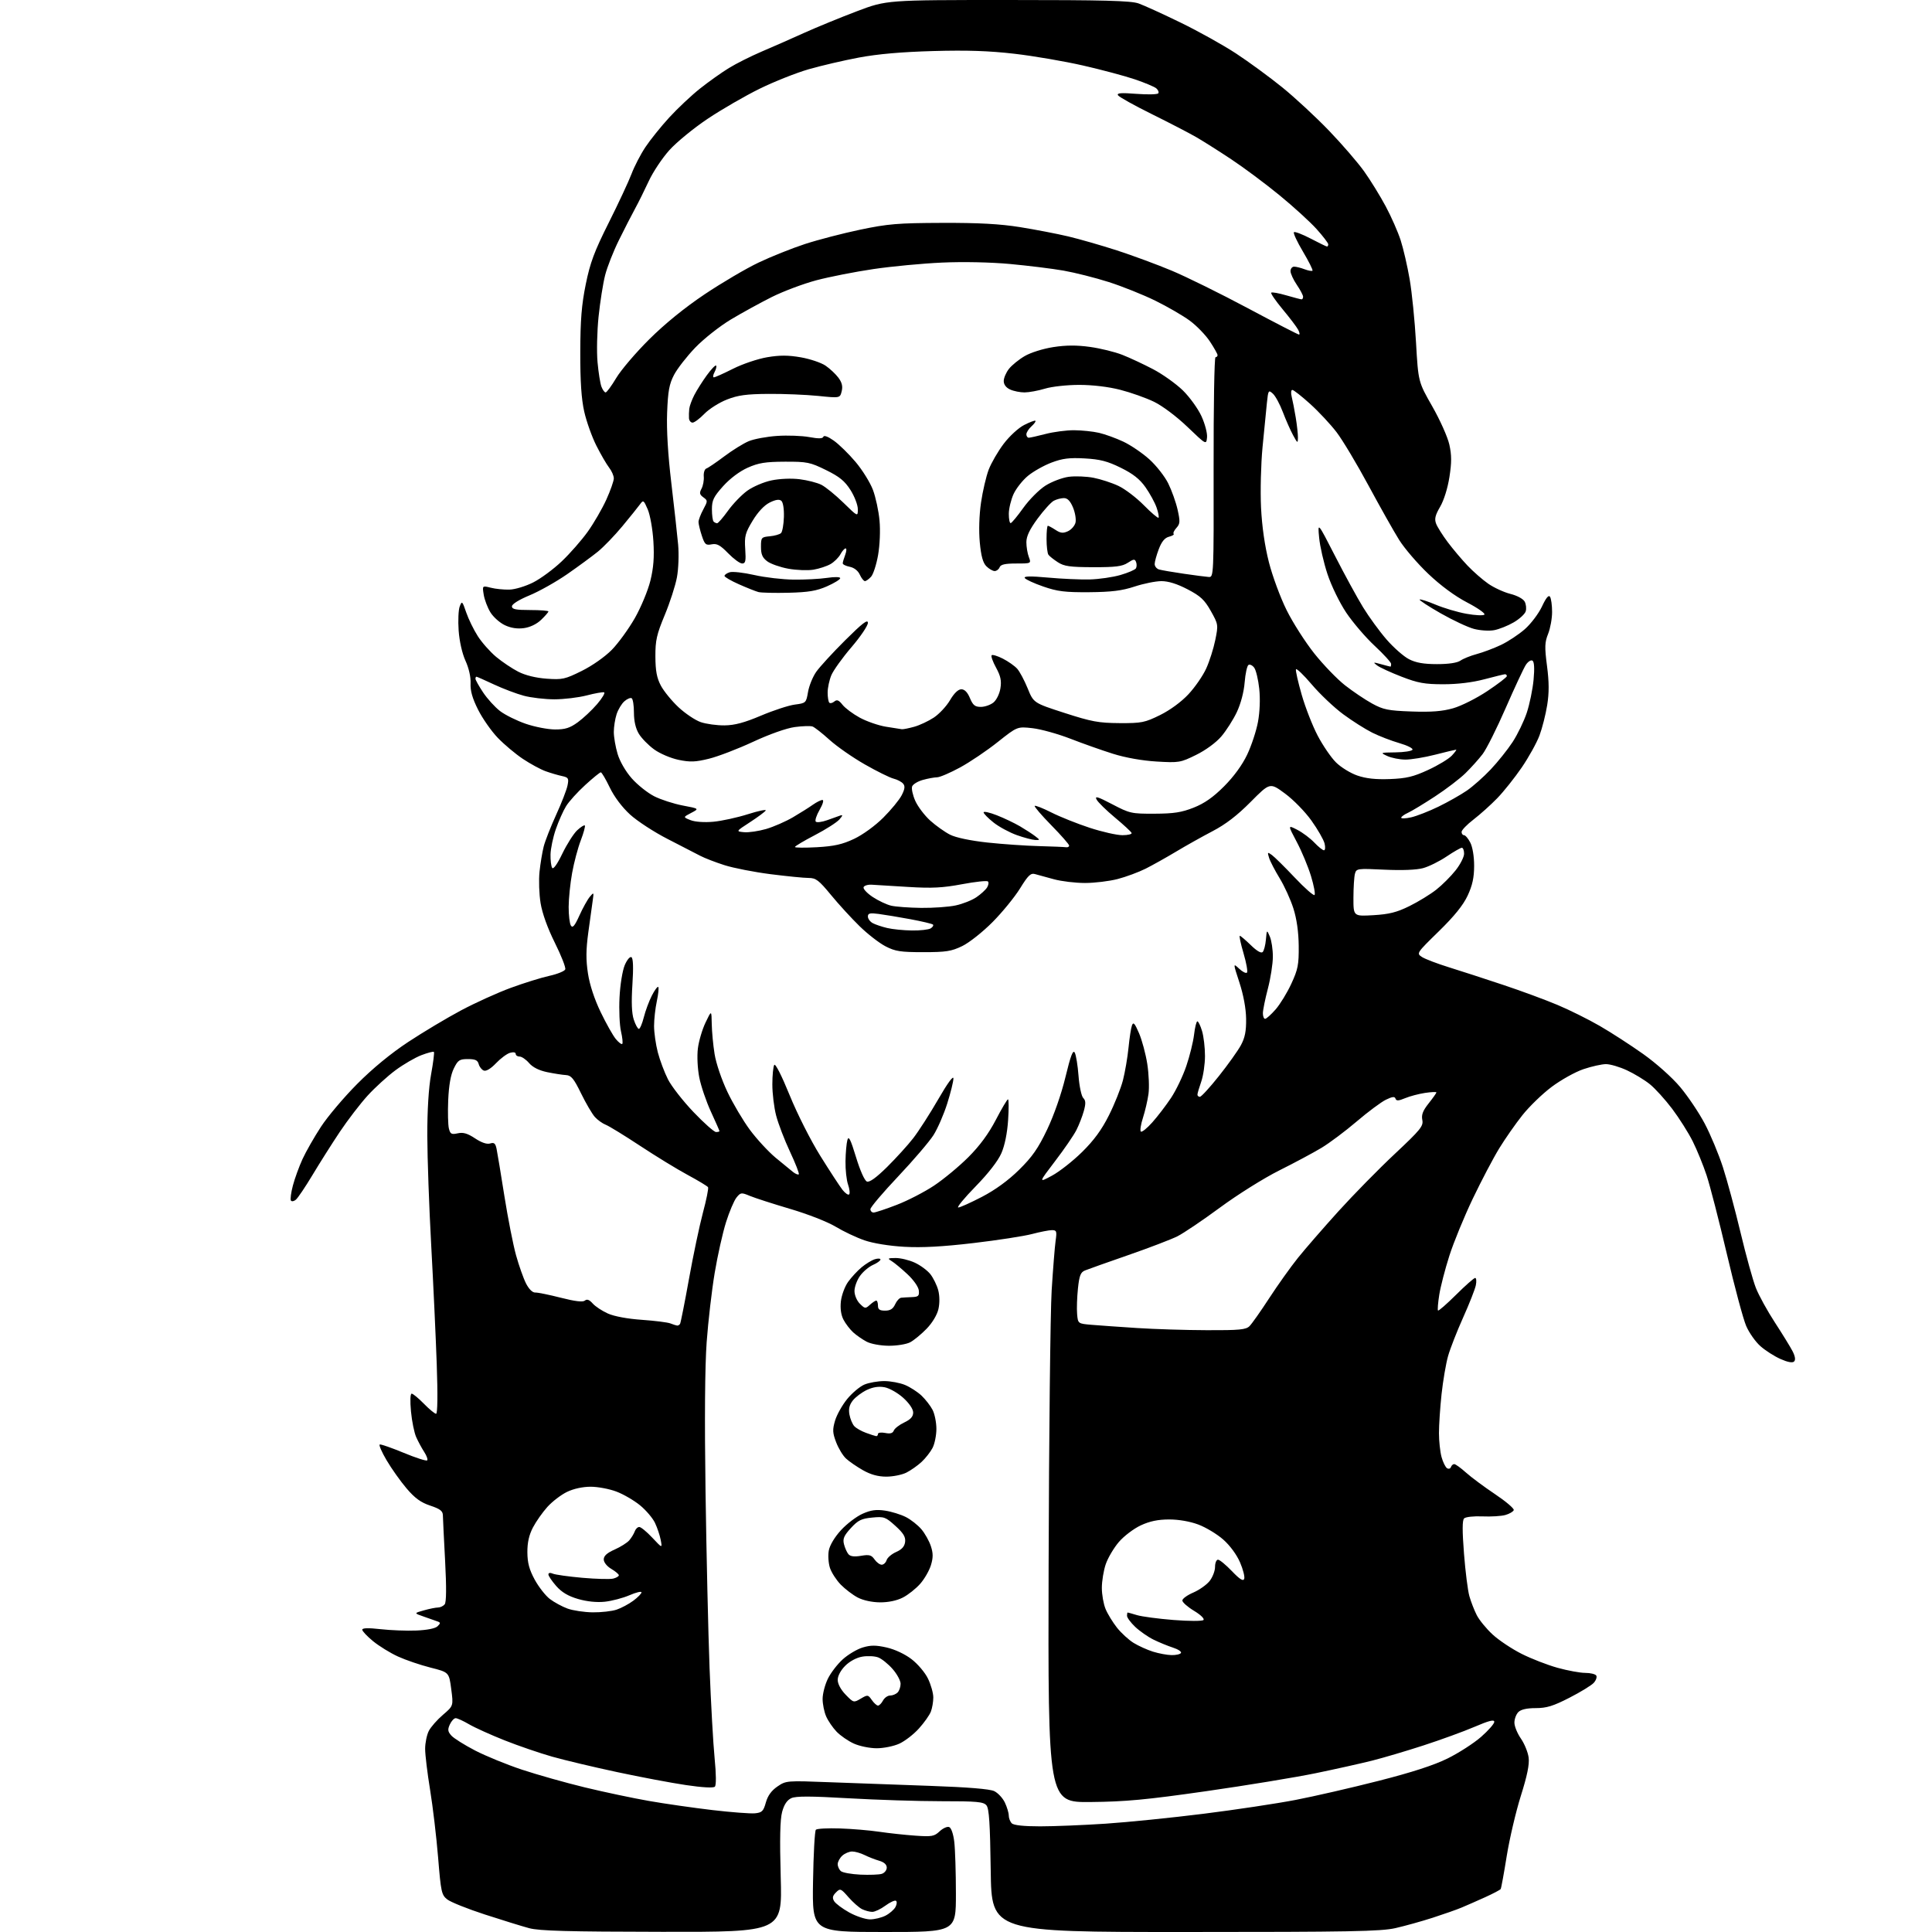 <?xml version="1.0" encoding="UTF-8" standalone="no"?>
<svg 
  version="1.1" 
  xmlns="http://www.w3.org/2000/svg" 
  xmlns:xlink="http://www.w3.org/1999/xlink" 
  xmlns:svg="http://www.w3.org/2000/svg"
  xmlns:rdf="http://www.w3.org/1999/02/22-rdf-syntax-ns#"
  xmlns:cc="http://creativecommons.org/ns#"
  xmlns:dc="http://purl.org/dc/elements/1.1/"
  viewBox="0 0 768 768"
  width="768"
  height="768"
>
<style>svg {background-color: white; }</style>"
<path stroke="none" fill="black" fill-rule="evenodd" d="M263.23,767.93C225.80,767.88 214.39,767.57 210.35,766.48C207.51,765.72 199.58,763.26 192.71,761.03C185.85,758.80 179.13,756.11 177.79,755.05C175.52,753.26 175.27,752.12 174.15,738.32C173.48,730.17 172.05,718.10 170.97,711.50C169.89,704.90 169.00,697.57 169.00,695.20C169.00,692.84 169.66,689.62 170.47,688.05C171.28,686.48 173.81,683.60 176.10,681.65C180.25,678.10 180.25,678.10 179.37,671.43C178.50,664.76 178.50,664.76 171.11,662.89C167.05,661.86 161.23,659.88 158.18,658.48C155.13,657.09 150.70,654.35 148.32,652.41C145.94,650.46 144.00,648.40 144.00,647.83C144.00,647.14 146.39,647.07 151.25,647.62C155.24,648.07 161.65,648.32 165.50,648.16C169.81,647.98 173.05,647.34 173.93,646.47C175.16,645.26 175.16,645.00 173.93,644.55C173.14,644.26 170.70,643.40 168.50,642.64C164.50,641.26 164.50,641.26 168.50,640.14C170.70,639.52 173.23,639.01 174.13,639.01C175.02,639.00 176.21,638.44 176.77,637.75C177.44,636.92 177.50,631.08 176.94,620.50C176.47,611.70 176.07,603.52 176.05,602.33C176.01,600.63 174.92,599.80 171.01,598.50C167.28,597.26 164.92,595.55 161.62,591.67C159.20,588.83 155.63,583.80 153.69,580.50C151.74,577.20 150.52,574.37 150.96,574.21C151.40,574.04 155.69,575.54 160.48,577.52C165.28,579.51 169.48,580.86 169.81,580.52C170.14,580.19 169.62,578.70 168.65,577.21C167.68,575.72 166.25,573.07 165.46,571.31C164.67,569.56 163.73,564.95 163.37,561.06C162.98,556.85 163.09,554.00 163.65,554.00C164.17,554.00 166.35,555.80 168.50,558.00C170.65,560.20 172.83,562.00 173.35,562.00C173.94,562.00 174.04,554.48 173.61,542.25C173.23,531.39 172.24,510.12 171.41,495.00C170.58,479.88 169.88,460.30 169.86,451.50C169.84,441.28 170.39,432.44 171.37,427.04C172.22,422.39 172.72,418.38 172.48,418.14C172.24,417.91 170.01,418.49 167.52,419.44C165.03,420.39 160.40,423.08 157.25,425.41C154.09,427.74 149.09,432.29 146.14,435.52C143.20,438.75 138.22,445.24 135.07,449.95C131.93,454.65 127.04,462.38 124.20,467.12C121.35,471.86 118.39,476.26 117.60,476.91C116.82,477.57 115.93,477.70 115.63,477.22C115.34,476.73 115.69,474.05 116.43,471.26C117.17,468.46 118.89,463.74 120.25,460.76C121.62,457.78 124.91,452.00 127.58,447.92C130.24,443.84 136.72,436.18 141.98,430.89C148.12,424.71 155.38,418.74 162.33,414.16C168.28,410.24 177.72,404.60 183.32,401.62C188.92,398.64 197.78,394.62 203.00,392.70C208.22,390.78 215.13,388.63 218.35,387.92C221.57,387.21 224.43,386.05 224.70,385.34C224.97,384.63 223.11,379.88 220.57,374.78C217.67,368.96 215.56,363.08 214.89,359.00C214.31,355.43 214.12,349.80 214.47,346.50C214.82,343.20 215.57,338.70 216.13,336.50C216.69,334.30 218.91,328.65 221.06,323.93C223.22,319.22 225.26,313.96 225.60,312.23C226.17,309.39 225.97,309.04 223.37,308.48C221.79,308.15 218.86,307.28 216.85,306.56C214.84,305.83 210.79,303.63 207.85,301.67C204.91,299.71 200.42,295.94 197.88,293.30C195.34,290.66 191.82,285.64 190.06,282.14C187.78,277.61 186.92,274.59 187.06,271.64C187.18,269.13 186.38,265.60 185.04,262.67C183.72,259.77 182.63,254.96 182.32,250.67C182.04,246.73 182.23,242.40 182.75,241.06C183.63,238.76 183.77,238.89 185.33,243.46C186.24,246.11 188.31,250.36 189.94,252.89C191.56,255.43 194.85,259.13 197.23,261.12C199.62,263.11 203.58,265.77 206.03,267.02C208.85,268.46 213.01,269.48 217.28,269.79C223.54,270.24 224.62,270.00 231.28,266.69C235.43,264.64 240.50,261.07 243.21,258.31C245.80,255.66 249.92,249.98 252.37,245.69C254.81,241.39 257.59,234.70 258.54,230.83C259.80,225.69 260.12,221.46 259.73,215.15C259.44,210.39 258.43,204.71 257.50,202.53C255.87,198.75 255.73,198.66 254.37,200.53C253.59,201.61 250.44,205.52 247.38,209.21C244.32,212.90 239.94,217.43 237.66,219.29C235.37,221.14 229.90,225.16 225.50,228.22C221.10,231.27 214.35,235.07 210.50,236.66C206.32,238.39 203.50,240.15 203.50,241.03C203.50,242.19 205.03,242.50 210.75,242.50C214.74,242.50 218.00,242.75 218.00,243.06C218.00,243.37 216.70,244.87 215.11,246.39C213.33,248.10 210.70,249.36 208.25,249.69C205.61,250.05 203.06,249.65 200.66,248.51C198.66,247.56 196.10,245.28 194.96,243.43C193.82,241.59 192.62,238.44 192.29,236.43C191.70,232.78 191.70,232.78 195.10,233.63C196.97,234.11 200.30,234.44 202.51,234.38C204.72,234.33 208.97,233.04 211.96,231.52C214.95,230.01 220.06,226.23 223.31,223.13C226.57,220.04 231.22,214.73 233.64,211.35C236.06,207.96 239.38,202.23 241.02,198.62C242.66,195.00 244.00,191.19 244.00,190.16C244.00,189.12 243.16,187.20 242.13,185.88C241.11,184.57 238.82,180.63 237.05,177.12C235.28,173.61 233.12,167.53 232.24,163.62C231.11,158.60 230.64,151.63 230.67,140.00C230.70,127.22 231.19,121.14 232.85,113.00C234.60,104.38 236.24,99.99 242.00,88.50C245.86,80.80 249.93,72.07 251.05,69.11C252.17,66.14 254.64,61.36 256.55,58.50C258.45,55.63 262.72,50.32 266.04,46.70C269.36,43.08 274.87,37.90 278.29,35.19C281.70,32.48 286.87,28.81 289.76,27.04C292.66,25.26 298.51,22.33 302.76,20.51C307.02,18.70 314.61,15.36 319.62,13.09C324.64,10.83 334.07,6.96 340.58,4.49C352.42,0.00 352.42,0.00 400.58,0.00C438.87,0.00 449.54,0.28 452.62,1.37C454.76,2.13 462.25,5.55 469.28,8.97C476.32,12.39 486.22,17.90 491.28,21.22C496.35,24.54 504.65,30.62 509.73,34.73C514.80,38.84 523.18,46.61 528.35,52.00C533.52,57.38 539.79,64.65 542.28,68.14C544.78,71.64 548.62,77.88 550.83,82.00C553.04,86.12 555.72,92.20 556.78,95.50C557.85,98.80 559.46,105.78 560.36,111.00C561.26,116.22 562.40,127.54 562.89,136.15C563.79,151.81 563.79,151.81 569.36,161.56C572.42,166.92 575.47,173.74 576.13,176.71C577.07,180.88 577.08,183.82 576.17,189.62C575.48,194.06 573.97,198.90 572.48,201.44C570.51,204.80 570.16,206.28 570.87,208.16C571.37,209.48 573.46,212.80 575.51,215.53C577.56,218.26 581.10,222.45 583.37,224.84C585.64,227.23 589.35,230.47 591.61,232.04C593.87,233.61 597.82,235.43 600.39,236.08C603.08,236.75 605.50,238.06 606.09,239.16C606.65,240.22 606.83,241.96 606.49,243.03C606.15,244.11 603.98,246.09 601.68,247.42C599.38,248.76 595.88,250.15 593.91,250.51C591.93,250.87 588.33,250.64 585.91,249.99C583.48,249.35 577.54,246.56 572.69,243.80C567.85,241.04 564.09,238.58 564.33,238.33C564.58,238.09 567.43,239.00 570.66,240.35C573.88,241.71 579.39,243.35 582.90,243.98C586.40,244.62 589.63,244.77 590.08,244.32C590.53,243.87 587.44,241.70 583.22,239.50C578.36,236.97 572.70,232.80 567.79,228.13C563.52,224.08 558.30,218.00 556.19,214.63C554.08,211.26 548.60,201.53 544.00,193.00C539.40,184.47 533.71,174.96 531.34,171.85C528.98,168.75 524.25,163.68 520.85,160.60C517.44,157.52 514.24,155.00 513.72,155.00C513.20,155.00 513.09,156.21 513.48,157.75C513.86,159.26 514.58,162.97 515.08,166.00C515.58,169.03 515.97,172.62 515.95,174.00C515.92,176.33 515.79,176.26 514.02,173.00C512.97,171.07 511.15,166.94 509.96,163.82C508.78,160.69 506.99,157.39 505.99,156.49C504.25,154.92 504.14,155.09 503.61,160.17C503.30,163.10 502.52,171.01 501.88,177.74C501.23,184.48 500.97,195.28 501.28,201.74C501.66,209.36 502.76,217.02 504.41,223.50C505.81,229.00 508.97,237.55 511.43,242.50C513.88,247.45 518.83,255.20 522.42,259.72C526.01,264.24 531.51,269.94 534.64,272.40C537.77,274.85 542.61,278.12 545.41,279.65C549.89,282.11 551.78,282.49 561.13,282.83C568.98,283.11 573.29,282.78 577.63,281.55C580.88,280.63 586.96,277.57 591.25,274.71C595.51,271.87 599.00,269.19 599.00,268.77C599.00,268.35 598.66,268.01 598.25,268.02C597.84,268.04 594.16,268.94 590.07,270.02C585.33,271.28 579.43,272.00 573.79,272.00C566.35,272.00 563.69,271.52 557.16,269.00C552.89,267.35 548.51,265.34 547.44,264.53C545.67,263.19 545.80,263.15 548.99,264.03C550.91,264.56 552.60,265.00 552.74,265.00C552.88,265.00 553.00,264.51 553.00,263.92C553.00,263.32 550.05,260.08 546.45,256.73C542.84,253.37 537.76,247.43 535.15,243.54C532.48,239.54 529.23,232.86 527.69,228.21C526.19,223.68 524.70,217.16 524.38,213.73C523.78,207.50 523.78,207.50 530.70,221.00C534.50,228.43 539.51,237.60 541.83,241.39C544.15,245.18 548.35,250.95 551.17,254.20C553.99,257.45 558.01,260.98 560.11,262.05C562.86,263.46 565.96,264.00 571.24,264.00C575.90,264.00 579.28,263.49 580.56,262.60C581.66,261.83 584.57,260.66 587.03,260.00C589.49,259.34 593.81,257.72 596.62,256.39C599.44,255.06 603.73,252.23 606.15,250.10C608.57,247.97 611.63,243.91 612.96,241.09C614.58,237.62 615.62,236.37 616.16,237.23C616.61,237.93 616.98,240.63 616.98,243.23C616.99,245.83 616.28,249.75 615.41,251.94C614.04,255.35 613.98,257.16 614.96,264.73C615.80,271.16 615.82,275.38 615.03,280.30C614.44,284.01 613.06,289.44 611.97,292.36C610.87,295.29 607.70,301.01 604.91,305.09C602.12,309.16 597.74,314.67 595.17,317.31C592.60,319.96 588.36,323.77 585.75,325.77C583.14,327.77 581.00,329.99 581.00,330.71C581.00,331.42 581.44,332.00 581.97,332.00C582.51,332.00 583.64,333.33 584.47,334.95C585.37,336.69 586.00,340.49 585.99,344.20C585.98,348.85 585.31,351.94 583.42,356.00C581.65,359.81 578.12,364.18 571.93,370.23C563.09,378.86 563.03,378.97 565.25,380.42C566.49,381.23 571.33,383.07 576.00,384.52C580.67,385.97 590.35,389.11 597.50,391.50C604.65,393.88 614.38,397.47 619.12,399.47C623.86,401.46 631.41,405.21 635.89,407.80C640.37,410.38 648.14,415.41 653.15,418.96C658.40,422.69 664.65,428.26 667.88,432.10C670.97,435.78 675.37,442.32 677.65,446.64C679.94,450.96 683.19,458.77 684.89,464.00C686.58,469.23 689.74,480.94 691.91,490.03C694.08,499.13 696.82,509.00 697.99,511.97C699.16,514.94 702.55,521.11 705.52,525.66C708.49,530.22 711.65,535.36 712.55,537.09C713.61,539.14 713.83,540.57 713.19,541.21C712.55,541.85 710.68,541.51 707.81,540.24C705.38,539.17 701.79,536.88 699.83,535.15C697.86,533.43 695.30,529.80 694.13,527.08C692.96,524.37 689.49,511.43 686.42,498.33C683.34,485.22 679.73,471.22 678.40,467.21C677.07,463.20 674.59,457.12 672.89,453.71C671.18,450.29 667.50,444.47 664.72,440.78C661.93,437.08 657.93,432.67 655.83,430.98C653.73,429.29 649.64,426.81 646.75,425.47C643.86,424.12 640.12,423.02 638.44,423.01C636.76,423.00 632.71,423.91 629.44,425.01C626.17,426.12 620.49,429.29 616.81,432.05C613.12,434.81 607.90,439.87 605.19,443.29C602.47,446.70 598.32,452.65 595.96,456.50C593.60,460.35 588.87,469.35 585.45,476.50C582.03,483.65 577.84,493.86 576.14,499.19C574.44,504.52 572.63,511.49 572.13,514.69C571.62,517.88 571.40,520.70 571.63,520.95C571.87,521.19 575.09,518.38 578.80,514.70C582.51,511.01 585.93,508.00 586.40,508.00C586.87,508.00 586.99,509.30 586.67,510.89C586.35,512.48 584.08,518.26 581.62,523.73C579.16,529.20 576.46,536.12 575.62,539.09C574.78,542.07 573.62,548.87 573.04,554.21C572.47,559.55 572.00,566.53 572.01,569.71C572.01,572.89 572.48,577.17 573.04,579.21C573.61,581.26 574.59,583.25 575.23,583.64C575.86,584.03 576.56,583.82 576.77,583.18C576.99,582.53 577.58,582.00 578.08,582.00C578.58,582.00 580.68,583.51 582.75,585.37C584.81,587.22 590.01,591.08 594.30,593.95C598.60,596.83 601.94,599.67 601.74,600.28C601.54,600.89 600.05,601.77 598.43,602.23C596.82,602.69 592.71,602.94 589.29,602.79C585.84,602.64 582.61,602.99 582.01,603.59C581.26,604.34 581.25,608.48 581.96,617.58C582.51,624.68 583.47,632.30 584.10,634.50C584.72,636.70 586.04,640.10 587.03,642.04C588.02,643.99 590.86,647.46 593.34,649.74C595.81,652.03 601.00,655.48 604.85,657.42C608.70,659.37 615.14,661.86 619.16,662.98C623.17,664.09 628.13,665.00 630.17,665.00C632.21,665.00 634.18,665.48 634.54,666.06C634.90,666.65 634.45,667.95 633.55,668.95C632.64,669.95 628.29,672.62 623.87,674.88C617.42,678.19 614.79,679.00 610.49,679.00C606.96,679.00 604.61,679.53 603.57,680.57C602.71,681.44 602.00,683.32 602.00,684.77C602.00,686.21 603.16,689.07 604.59,691.12C606.01,693.18 607.39,696.57 607.66,698.68C608.01,701.36 607.08,705.90 604.55,713.90C602.58,720.17 600.06,730.92 598.95,737.78C597.85,744.65 596.77,750.56 596.55,750.91C596.33,751.27 593.53,752.74 590.33,754.19C587.12,755.64 582.92,757.49 581.00,758.29C579.08,759.10 573.90,760.92 569.50,762.34C565.10,763.76 558.43,765.61 554.69,766.46C548.87,767.77 536.64,768.00 471.02,768.00C394.16,768.00 394.16,768.00 393.83,743.65C393.57,724.86 393.19,718.93 392.13,717.65C390.95,716.24 388.37,716.00 374.13,716.01C364.98,716.01 348.40,715.48 337.27,714.84C322.26,713.97 316.40,713.95 314.57,714.79C312.89,715.55 311.72,717.28 310.92,720.21C310.09,723.24 309.92,730.89 310.35,746.25C310.96,768.00 310.96,768.00 263.23,767.93zM351.44,768.00C322.88,768.00 322.88,768.00 323.19,748.08C323.36,737.13 323.87,727.80 324.32,727.35C324.77,726.90 329.04,726.67 333.82,726.83C338.59,726.99 345.65,727.58 349.50,728.15C353.35,728.72 359.79,729.42 363.82,729.70C370.41,730.17 371.37,730.00 373.51,727.99C374.83,726.75 376.53,725.99 377.30,726.28C378.13,726.60 378.96,728.99 379.34,732.16C379.69,735.10 379.99,744.36 379.99,752.75C380.00,768.00 380.00,768.00 351.44,768.00zM345.80,762.98C347.61,762.99 350.41,762.32 352.02,761.49C353.63,760.66 355.41,759.11 355.97,758.05C356.54,756.99 356.62,755.88 356.15,755.59C355.68,755.30 353.79,756.18 351.95,757.53C350.12,758.89 347.77,760.00 346.74,760.00C345.71,760.00 343.89,759.51 342.68,758.92C341.48,758.32 339.05,756.18 337.29,754.17C334.22,750.66 334.00,750.58 332.31,752.27C330.95,753.63 330.78,754.44 331.60,755.77C332.19,756.72 334.88,758.73 337.58,760.23C340.29,761.73 343.98,762.96 345.80,762.98zM350.50,744.89C351.60,744.55 352.50,743.43 352.50,742.41C352.50,741.20 351.45,740.24 349.50,739.68C347.85,739.20 345.23,738.18 343.67,737.40C342.11,736.63 339.90,736.00 338.75,736.00C337.60,736.00 335.83,736.74 334.83,737.65C333.82,738.57 333.00,740.09 333.00,741.03C333.00,741.98 333.58,743.24 334.29,743.82C335.00,744.41 338.48,745.03 342.04,745.20C345.59,745.36 349.40,745.22 350.50,744.89zM413.47,726.00C419.00,726.00 430.73,725.52 439.52,724.94C448.31,724.35 465.85,722.58 478.50,720.99C491.15,719.41 507.57,716.93 515.00,715.50C522.42,714.07 537.27,710.66 548.00,707.92C561.33,704.52 570.03,701.70 575.50,698.99C579.90,696.81 585.86,692.97 588.75,690.44C591.64,687.91 594.00,685.22 594.00,684.46C594.00,683.45 591.88,683.98 586.15,686.44C581.83,688.29 572.71,691.61 565.90,693.82C559.08,696.04 549.90,698.75 545.50,699.86C541.10,700.97 530.98,703.23 523.00,704.88C515.02,706.52 495.45,709.74 479.50,712.02C455.68,715.43 447.47,716.20 433.55,716.33C416.59,716.50 416.59,716.50 416.84,622.50C416.98,570.80 417.53,521.52 418.05,513.00C418.58,504.48 419.29,495.59 419.62,493.25C420.17,489.43 420.02,489.00 418.16,489.00C417.03,489.00 413.49,489.69 410.30,490.53C407.11,491.38 396.62,493.00 387.00,494.13C374.70,495.58 366.52,496.02 359.47,495.62C353.48,495.28 347.12,494.25 343.65,493.05C340.47,491.96 335.30,489.52 332.18,487.63C328.99,485.71 321.06,482.60 314.08,480.55C307.25,478.53 300.06,476.21 298.09,475.39C294.70,473.97 294.41,474.01 292.77,476.04C291.81,477.22 289.94,481.63 288.61,485.84C287.28,490.05 285.25,499.12 284.10,506.00C282.95,512.88 281.51,525.25 280.91,533.50C280.21,543.15 280.05,564.37 280.46,593.00C280.81,617.48 281.53,648.98 282.06,663.00C282.60,677.02 283.50,693.18 284.07,698.90C284.70,705.32 284.74,709.66 284.17,710.23C283.59,710.81 279.19,710.56 272.65,709.59C266.83,708.73 254.52,706.41 245.29,704.43C236.05,702.46 224.45,699.70 219.50,698.30C214.55,696.89 206.03,693.98 200.57,691.81C195.11,689.64 188.77,686.78 186.48,685.44C184.19,684.10 181.79,683.00 181.14,683.00C180.49,683.00 179.45,684.12 178.82,685.50C177.88,687.55 178.00,688.34 179.44,689.94C180.41,691.01 184.65,693.67 188.85,695.85C193.06,698.03 201.45,701.46 207.50,703.47C213.55,705.48 224.80,708.65 232.50,710.52C240.20,712.38 251.68,714.81 258.00,715.91C264.32,717.02 275.66,718.64 283.19,719.53C290.71,720.41 298.33,720.99 300.10,720.82C302.92,720.54 303.47,719.99 304.44,716.52C305.20,713.81 306.66,711.79 309.03,710.17C312.46,707.82 312.69,707.80 330.00,708.47C339.62,708.84 357.62,709.49 370.00,709.92C384.75,710.44 393.43,711.15 395.20,711.99C396.69,712.70 398.60,714.75 399.45,716.54C400.30,718.33 401.00,720.66 401.00,721.70C401.00,722.75 401.54,724.14 402.20,724.80C402.97,725.57 406.97,726.00 413.47,726.00zM348.50,694.96C345.75,694.96 341.65,694.12 339.40,693.09C337.14,692.07 334.06,689.94 332.55,688.36C331.04,686.79 329.17,684.05 328.40,682.28C327.63,680.51 327.00,677.39 327.00,675.35C327.00,673.30 327.93,669.72 329.06,667.38C330.19,665.04 332.86,661.55 335.00,659.62C337.13,657.69 340.70,655.57 342.94,654.90C346.13,653.94 348.17,653.94 352.43,654.90C355.65,655.62 359.67,657.50 362.32,659.52C364.79,661.41 367.73,664.87 368.89,667.28C370.05,669.67 371.00,673.04 371.00,674.75C371.00,676.47 370.57,679.00 370.04,680.38C369.52,681.76 367.38,684.79 365.29,687.10C363.21,689.42 359.70,692.13 357.50,693.13C355.30,694.14 351.25,694.96 348.50,694.96zM349.02,678.00C349.52,678.00 350.41,677.10 351.00,676.00C351.59,674.90 352.86,674.00 353.84,674.00C354.81,674.00 356.14,673.46 356.80,672.80C357.46,672.14 358.00,670.58 358.00,669.33C358.00,668.09 356.57,665.44 354.81,663.44C353.06,661.44 350.49,659.38 349.11,658.85C347.72,658.32 344.88,658.18 342.78,658.54C340.50,658.92 337.77,660.38 335.99,662.17C334.19,663.97 333.00,666.20 333.00,667.78C333.00,669.37 334.24,671.69 336.16,673.66C339.28,676.88 339.36,676.90 342.16,675.24C344.91,673.62 345.06,673.64 346.56,675.78C347.41,677.00 348.52,678.00 349.02,678.00zM465.69,657.93C467.45,657.97 469.14,657.59 469.45,657.08C469.76,656.57 468.33,655.61 466.26,654.95C464.19,654.28 460.70,652.84 458.50,651.76C456.30,650.67 453.04,648.39 451.25,646.70C449.46,645.00 448.00,643.02 448.00,642.30C448.00,641.59 448.12,641.00 448.26,641.00C448.40,641.00 450.09,641.47 452.01,642.05C453.93,642.62 460.45,643.49 466.50,643.97C472.63,644.45 477.89,644.46 478.39,643.98C478.90,643.49 477.29,641.92 474.64,640.32C472.09,638.78 470.00,636.93 470.00,636.22C470.00,635.51 471.96,634.09 474.35,633.07C476.74,632.04 479.66,629.97 480.85,628.47C482.03,626.96 483.00,624.44 483.00,622.87C483.00,621.29 483.53,620.00 484.17,620.00C484.82,620.00 487.30,622.04 489.69,624.54C492.84,627.82 494.19,628.68 494.59,627.63C494.89,626.84 494.15,623.88 492.93,621.06C491.61,618.00 488.92,614.34 486.26,612.00C483.80,609.83 479.35,607.15 476.36,606.03C473.02,604.78 468.53,604.00 464.71,604.01C460.30,604.02 457.03,604.70 453.44,606.37C450.66,607.67 446.75,610.64 444.75,612.98C442.75,615.32 440.41,619.29 439.55,621.79C438.70,624.30 438.00,628.54 438.00,631.21C438.00,633.88 438.67,637.66 439.49,639.62C440.30,641.58 442.35,644.91 444.02,647.03C445.70,649.15 448.67,651.87 450.61,653.07C452.56,654.27 456.03,655.84 458.32,656.56C460.62,657.28 463.94,657.90 465.69,657.93zM235.60,640.93C238.96,640.97 243.23,640.49 245.10,639.86C246.97,639.24 249.96,637.64 251.75,636.31C253.54,634.98 255.00,633.49 255.00,632.98C255.00,632.48 252.86,632.99 250.25,634.12C247.64,635.25 243.22,636.41 240.43,636.71C237.20,637.05 233.32,636.65 229.78,635.62C225.86,634.48 223.30,632.96 221.11,630.47C219.40,628.52 218.00,626.45 218.00,625.86C218.00,625.21 218.70,625.09 219.75,625.55C220.71,625.97 226.00,626.71 231.50,627.20C237.00,627.68 242.51,627.83 243.75,627.52C244.99,627.21 246.00,626.62 246.00,626.20C246.00,625.78 244.65,624.63 243.00,623.66C241.26,622.63 240.00,621.05 240.00,619.89C240.00,618.49 241.30,617.31 244.31,615.98C246.68,614.93 249.32,613.27 250.16,612.29C251.00,611.30 251.98,609.71 252.32,608.75C252.66,607.79 253.47,607.00 254.12,607.00C254.77,607.00 257.10,608.91 259.29,611.25C263.28,615.50 263.28,615.50 262.65,612.17C262.30,610.34 261.28,607.28 260.37,605.38C259.47,603.47 256.79,600.32 254.42,598.38C252.05,596.44 247.83,593.98 245.04,592.93C242.26,591.87 237.65,591.00 234.80,591.00C231.63,591.00 227.99,591.79 225.38,593.06C223.04,594.19 219.54,596.87 217.61,599.01C215.67,601.16 213.08,604.84 211.85,607.20C210.29,610.20 209.62,613.19 209.64,617.07C209.67,621.27 210.39,623.94 212.56,627.94C214.15,630.85 216.85,634.31 218.57,635.62C220.28,636.92 223.44,638.64 225.59,639.43C227.74,640.21 232.25,640.89 235.60,640.93zM349.79,636.96C346.62,636.93 343.08,636.16 340.94,635.03C338.98,634.00 335.96,631.69 334.21,629.91C332.47,628.12 330.54,625.14 329.92,623.27C329.31,621.40 329.10,618.28 329.46,616.35C329.86,614.23 331.80,610.99 334.31,608.26C336.62,605.74 340.46,602.82 342.86,601.75C346.20,600.26 348.31,599.97 351.84,600.50C354.38,600.88 358.09,602.03 360.10,603.05C362.11,604.07 364.89,606.27 366.29,607.93C367.69,609.59 369.37,612.59 370.03,614.60C370.96,617.41 370.97,619.16 370.07,622.14C369.43,624.28 367.51,627.63 365.80,629.58C364.09,631.52 360.98,633.99 358.88,635.06C356.48,636.28 353.13,636.98 349.79,636.96zM350.49,622.00C351.25,622.00 352.13,621.18 352.44,620.18C352.76,619.17 354.48,617.71 356.26,616.93C358.53,615.93 359.59,614.72 359.80,612.91C360.03,610.94 359.11,609.43 355.92,606.55C352.00,603.00 351.43,602.80 346.68,603.26C342.43,603.66 341.08,604.33 338.22,607.45C335.48,610.45 334.95,611.68 335.49,613.83C335.86,615.29 336.65,617.08 337.25,617.80C338.00,618.71 339.55,618.91 342.26,618.46C345.54,617.90 346.41,618.13 347.64,619.90C348.45,621.05 349.73,622.00 350.49,622.00zM352.30,586.99C349.00,586.98 346.09,586.17 343.00,584.41C340.52,583.00 337.50,580.92 336.28,579.77C335.05,578.63 333.30,575.73 332.38,573.32C330.95,569.57 330.89,568.32 331.95,564.72C332.64,562.40 334.81,558.53 336.77,556.13C338.73,553.73 341.82,551.14 343.63,550.38C345.45,549.62 348.99,549.00 351.50,549.00C354.01,549.00 357.74,549.70 359.78,550.55C361.83,551.41 364.78,553.32 366.34,554.80C367.90,556.29 369.87,558.82 370.70,560.42C371.54,562.03 372.23,565.44 372.23,568.00C372.23,570.56 371.54,573.97 370.70,575.58C369.87,577.18 367.90,579.69 366.34,581.14C364.78,582.59 362.06,584.50 360.30,585.39C358.54,586.27 354.94,586.99 352.30,586.99zM348.25,570.88C348.66,570.95 349.00,570.56 349.00,570.02C349.00,569.49 350.28,569.31 351.86,569.62C353.88,570.03 354.88,569.75 355.30,568.67C355.62,567.84 357.48,566.39 359.44,565.46C361.98,564.26 363.00,563.12 363.00,561.50C363.00,560.13 361.44,557.83 359.06,555.67C356.89,553.71 353.56,551.82 351.66,551.46C349.31,551.02 347.03,551.37 344.57,552.53C342.58,553.48 340.08,555.36 339.01,556.71C337.63,558.47 337.25,560.06 337.67,562.33C337.99,564.07 338.86,566.15 339.61,566.94C340.35,567.74 342.43,568.92 344.23,569.57C346.03,570.23 347.84,570.82 348.25,570.88zM353.30,534.96C350.02,534.94 346.20,534.23 344.50,533.34C342.85,532.47 340.44,530.80 339.15,529.63C337.87,528.46 336.13,526.19 335.29,524.58C334.31,522.69 333.95,520.12 334.27,517.27C334.55,514.85 335.83,511.39 337.13,509.57C338.44,507.75 340.85,505.14 342.50,503.77C344.15,502.40 346.51,500.96 347.75,500.57C348.99,500.18 350.00,500.24 350.00,500.69C350.00,501.14 348.66,502.11 347.01,502.83C345.37,503.56 343.04,505.53 341.85,507.22C340.65,508.90 339.67,511.59 339.67,513.19C339.67,514.84 340.60,517.04 341.80,518.24C343.81,520.25 344.04,520.28 345.79,518.69C346.82,517.76 347.96,517.00 348.33,517.00C348.70,517.00 349.00,517.90 349.00,519.00C349.00,520.53 349.67,521.00 351.84,521.00C353.90,521.00 354.99,520.31 355.82,518.50C356.44,517.12 357.53,515.94 358.23,515.87C358.93,515.79 360.85,515.68 362.50,515.62C365.08,515.52 365.46,515.15 365.25,513.00C365.10,511.56 363.17,508.80 360.70,506.50C358.34,504.30 355.53,501.96 354.45,501.31C352.70,500.24 352.86,500.11 356.00,500.08C357.93,500.06 361.34,500.88 363.58,501.90C365.82,502.92 368.63,504.99 369.83,506.50C371.02,508.02 372.43,510.89 372.96,512.88C373.54,515.07 373.57,518.03 373.04,520.38C372.51,522.69 370.61,525.86 368.33,528.21C366.22,530.39 363.28,532.80 361.80,533.58C360.31,534.36 356.49,534.98 353.30,534.96zM479.77,528.77C492.70,528.82 495.29,528.57 496.70,527.16C497.62,526.25 501.16,521.23 504.56,516.00C507.97,510.77 513.10,503.57 515.97,500.00C518.84,496.43 526.08,488.10 532.05,481.50C538.03,474.90 548.10,464.64 554.43,458.71C564.73,449.05 565.88,447.63 565.39,445.20C564.98,443.14 565.60,441.52 567.92,438.60C569.61,436.47 571.00,434.51 571.00,434.25C571.00,433.99 568.96,434.08 566.46,434.45C563.97,434.83 560.40,435.77 558.54,436.55C555.92,437.64 555.06,437.69 554.74,436.73C554.43,435.80 553.48,435.91 550.91,437.16C549.04,438.07 543.82,441.95 539.32,445.79C534.82,449.63 528.52,454.35 525.32,456.28C522.12,458.21 514.55,462.26 508.50,465.28C502.40,468.33 491.93,474.89 485.00,480.00C478.12,485.07 470.48,490.23 468.00,491.47C465.52,492.70 456.75,496.06 448.50,498.92C440.25,501.79 432.53,504.52 431.34,505.01C429.56,505.72 429.05,507.00 428.50,512.19C428.14,515.66 427.98,520.23 428.17,522.34C428.50,526.17 428.50,526.17 434.00,526.64C437.02,526.89 445.12,527.47 452.00,527.91C458.88,528.36 471.37,528.75 479.77,528.77zM269.19,526.94C269.57,526.97 270.09,526.66 270.34,526.25C270.59,525.84 272.18,517.83 273.87,508.45C275.55,499.07 278.06,487.19 279.43,482.05C280.81,476.91 281.72,472.36 281.46,471.93C281.20,471.51 277.55,469.31 273.36,467.05C269.16,464.79 260.64,459.57 254.41,455.46C248.18,451.35 242.05,447.59 240.79,447.11C239.53,446.62 237.60,445.25 236.50,444.05C235.40,442.84 232.93,438.63 231.00,434.68C228.11,428.75 227.06,427.48 225.00,427.36C223.62,427.29 220.26,426.76 217.52,426.20C214.28,425.53 211.77,424.27 210.32,422.59C209.10,421.16 207.40,420.00 206.55,420.00C205.70,420.00 205.00,419.52 205.00,418.93C205.00,418.30 204.08,418.13 202.75,418.51C201.51,418.86 199.00,420.73 197.17,422.65C195.11,424.81 193.26,425.93 192.32,425.57C191.49,425.25 190.58,424.09 190.29,422.99C189.88,421.45 188.92,421.00 186.00,421.00C182.64,421.00 182.03,421.41 180.39,424.75C179.16,427.25 178.43,431.43 178.17,437.28C177.97,442.11 178.09,447.21 178.44,448.60C178.99,450.80 179.46,451.06 181.96,450.51C184.13,450.03 185.85,450.53 188.86,452.53C191.45,454.24 193.57,454.95 194.84,454.55C196.43,454.05 196.94,454.48 197.40,456.71C197.72,458.24 199.12,466.70 200.51,475.50C201.91,484.30 203.99,494.88 205.14,499.00C206.29,503.12 208.07,508.16 209.10,510.19C210.24,512.43 211.67,513.85 212.74,513.80C213.71,513.75 218.28,514.68 222.90,515.86C228.60,517.32 231.68,517.68 232.49,517.01C233.34,516.31 234.27,516.65 235.60,518.15C236.64,519.33 239.37,521.13 241.65,522.15C244.18,523.28 249.47,524.26 255.15,524.65C260.29,525.01 265.40,525.65 266.50,526.08C267.60,526.52 268.81,526.90 269.19,526.94zM347.27,482.00C347.97,482.00 352.11,480.63 356.46,478.95C360.81,477.28 367.50,473.83 371.31,471.29C375.13,468.75 381.26,463.67 384.93,460.00C389.45,455.48 392.98,450.68 395.86,445.16C398.19,440.67 400.37,437.00 400.69,437.00C401.02,437.00 401.04,440.71 400.74,445.25C400.40,450.42 399.41,455.33 398.07,458.40C396.74,461.47 392.89,466.43 387.79,471.65C383.31,476.24 380.22,480.00 380.92,480.00C381.62,480.00 385.86,478.09 390.35,475.76C395.67,472.99 400.79,469.26 405.11,465.01C410.34,459.86 412.68,456.51 416.26,449.00C418.95,443.36 421.91,434.89 423.54,428.13C425.60,419.62 426.52,417.18 427.23,418.44C427.74,419.36 428.42,423.50 428.73,427.64C429.04,431.77 429.89,435.74 430.60,436.46C431.61,437.46 431.66,438.64 430.84,441.63C430.25,443.76 428.92,447.19 427.87,449.25C426.82,451.31 423.01,456.87 419.39,461.60C412.82,470.22 412.82,470.22 418.15,467.36C421.08,465.79 426.46,461.57 430.11,457.98C434.83,453.34 437.92,449.13 440.80,443.39C443.04,438.95 445.55,432.66 446.39,429.41C447.22,426.16 448.22,420.35 448.60,416.50C448.98,412.65 449.59,408.65 449.97,407.62C450.51,406.12 451.07,406.74 452.79,410.73C453.97,413.48 455.45,419.00 456.07,422.99C456.68,426.98 456.90,432.32 456.54,434.87C456.19,437.42 455.20,441.67 454.35,444.31C453.49,446.96 453.11,449.44 453.50,449.81C453.88,450.19 455.93,448.55 458.05,446.17C460.17,443.80 463.53,439.40 465.52,436.41C467.51,433.41 470.24,427.72 471.58,423.75C472.93,419.79 474.32,414.17 474.66,411.27C475.00,408.37 475.59,406.00 475.98,406.00C476.37,406.00 477.20,407.74 477.84,409.87C478.48,411.99 479.00,416.44 479.00,419.74C479.00,423.04 478.32,427.66 477.50,430.00C476.68,432.34 476.00,434.64 476.00,435.13C476.00,435.61 476.44,436.00 476.98,436.00C477.52,436.00 480.92,432.29 484.53,427.75C488.14,423.21 492.08,417.70 493.27,415.50C494.90,412.49 495.41,409.88 495.35,405.00C495.30,400.94 494.31,395.56 492.71,390.64C490.14,382.79 490.14,382.79 492.57,385.06C493.90,386.32 495.31,387.03 495.69,386.64C496.07,386.26 495.46,382.81 494.33,378.97C493.20,375.14 492.53,372.00 492.85,372.00C493.16,372.00 495.12,373.67 497.21,375.70C499.59,378.03 501.34,379.05 501.93,378.45C502.45,377.93 503.03,375.70 503.22,373.50C503.58,369.50 503.58,369.50 504.79,372.32C505.45,373.86 505.99,377.46 505.98,380.32C505.97,383.17 505.08,388.88 504.00,393.00C502.92,397.12 502.03,401.51 502.02,402.75C502.01,403.99 502.40,405.00 502.90,405.00C503.39,405.00 505.26,403.33 507.06,401.28C508.85,399.23 511.68,394.62 513.33,391.03C515.97,385.31 516.33,383.44 516.26,376.00C516.20,370.45 515.47,365.29 514.15,361.13C513.04,357.62 510.58,352.22 508.69,349.13C506.80,346.03 504.90,342.38 504.48,341.01C503.77,338.70 503.85,338.62 505.61,339.89C506.65,340.65 510.74,344.68 514.69,348.86C518.64,353.04 522.18,356.15 522.55,355.78C522.92,355.41 522.29,352.03 521.15,348.28C520.01,344.52 517.46,338.40 515.48,334.68C511.89,327.90 511.89,327.90 515.69,329.86C517.79,330.94 520.82,333.21 522.44,334.91C524.05,336.61 525.79,338.00 526.30,338.00C526.80,338.00 526.91,336.77 526.53,335.27C526.15,333.77 523.81,329.68 521.31,326.19C518.82,322.69 514.09,317.85 510.80,315.44C504.83,311.04 504.83,311.04 497.16,318.77C491.84,324.14 487.21,327.70 482.00,330.41C477.88,332.57 471.35,336.22 467.50,338.54C463.65,340.85 458.22,343.89 455.43,345.30C452.64,346.70 447.62,348.56 444.28,349.43C440.94,350.29 435.11,351.00 431.32,351.00C427.52,351.00 421.96,350.34 418.96,349.52C415.96,348.71 412.57,347.78 411.43,347.46C409.73,346.97 408.69,347.96 405.49,353.15C403.35,356.61 398.43,362.64 394.55,366.55C390.65,370.48 385.27,374.74 382.50,376.08C378.18,378.17 376.07,378.50 367.00,378.50C357.96,378.50 355.88,378.18 352.00,376.17C349.52,374.89 344.88,371.29 341.69,368.17C338.49,365.05 333.37,359.46 330.32,355.75C325.49,349.88 324.34,349.00 321.44,349.00C319.60,349.00 312.79,348.32 306.30,347.50C299.81,346.67 291.57,345.06 288.00,343.92C284.43,342.78 280.07,341.10 278.33,340.18C276.59,339.25 270.77,336.26 265.41,333.52C260.04,330.78 253.32,326.40 250.46,323.79C247.27,320.87 244.17,316.74 242.39,313.04C240.80,309.73 239.20,307.02 238.83,307.01C238.46,307.01 235.67,309.28 232.63,312.06C229.58,314.84 226.16,318.62 225.03,320.46C223.89,322.29 222.05,326.43 220.94,329.65C219.83,332.87 218.89,337.36 218.84,339.64C218.79,341.92 219.08,344.33 219.49,344.98C219.95,345.72 221.50,343.56 223.54,339.33C225.36,335.57 228.01,331.40 229.42,330.07C230.84,328.75 232.21,327.87 232.47,328.14C232.74,328.40 232.01,331.07 230.87,334.06C229.72,337.05 228.17,342.88 227.43,347.00C226.68,351.12 226.06,357.20 226.05,360.50C226.04,363.80 226.44,367.15 226.94,367.94C227.63,369.03 228.46,368.06 230.32,363.94C231.67,360.95 233.53,357.60 234.45,356.50C236.06,354.57 236.10,354.62 235.61,358.00C235.33,359.93 234.54,365.62 233.86,370.66C232.92,377.61 232.89,381.56 233.73,387.01C234.42,391.50 236.31,397.24 238.78,402.34C240.94,406.83 243.64,411.62 244.77,413.00C245.90,414.38 247.07,415.26 247.36,414.97C247.65,414.68 247.42,412.43 246.85,409.97C246.28,407.51 246.02,401.45 246.27,396.50C246.52,391.48 247.44,385.81 248.34,383.68C249.25,381.53 250.42,380.14 251.01,380.50C251.70,380.93 251.83,384.64 251.39,391.40C250.94,398.41 251.11,402.81 251.94,405.32C252.61,407.35 253.52,409.00 253.96,409.00C254.40,409.00 255.29,406.91 255.93,404.37C256.57,401.82 258.01,397.95 259.12,395.77C260.23,393.59 261.38,392.04 261.67,392.33C261.96,392.62 261.70,395.17 261.10,397.98C260.49,400.80 260.00,405.23 260.00,407.84C260.00,410.45 260.67,415.16 261.49,418.31C262.31,421.46 264.13,426.30 265.54,429.08C266.95,431.85 271.51,437.69 275.68,442.06C279.85,446.43 283.88,450.00 284.63,450.00C285.38,450.00 286.00,449.84 286.00,449.64C286.00,449.44 284.47,445.96 282.59,441.89C280.72,437.83 278.64,431.71 277.97,428.30C277.28,424.74 277.04,419.82 277.42,416.76C277.79,413.83 279.16,409.19 280.47,406.46C282.84,401.50 282.84,401.50 282.93,407.00C282.98,410.02 283.48,415.43 284.06,419.00C284.64,422.67 286.86,429.20 289.14,434.00C291.36,438.68 295.40,445.49 298.10,449.14C300.81,452.79 305.38,457.75 308.26,460.16C311.14,462.56 314.30,465.15 315.27,465.91C316.25,466.67 317.27,467.07 317.53,466.80C317.80,466.53 316.23,462.50 314.04,457.83C311.85,453.16 309.37,446.69 308.53,443.46C307.69,440.23 307.01,434.64 307.02,431.04C307.02,427.44 307.37,423.97 307.78,423.32C308.22,422.64 310.74,427.60 313.88,435.32C316.90,442.75 322.23,453.30 326.10,459.50C329.87,465.55 333.84,471.62 334.91,472.99C335.99,474.35 337.17,475.16 337.55,474.79C337.92,474.41 337.73,472.66 337.12,470.90C336.50,469.14 336.04,464.96 336.10,461.60C336.15,458.25 336.49,454.46 336.85,453.18C337.36,451.37 338.11,452.85 340.28,459.98C341.90,465.32 343.69,469.33 344.61,469.68C345.65,470.08 348.32,468.15 352.64,463.89C356.19,460.37 360.88,455.22 363.04,452.43C365.20,449.64 369.68,442.67 372.99,436.94C376.65,430.59 379.00,427.38 379.00,428.71C379.00,429.91 377.89,434.41 376.53,438.70C375.18,442.99 372.72,448.63 371.07,451.24C369.41,453.84 363.10,461.22 357.03,467.65C350.96,474.07 346.00,479.92 346.00,480.66C346.00,481.40 346.57,482.00 347.27,482.00zM362.50,369.88C365.80,369.93 369.16,369.55 369.97,369.04C370.78,368.53 371.18,367.85 370.87,367.53C370.55,367.22 366.51,366.26 361.90,365.40C357.28,364.55 351.59,363.60 349.25,363.30C345.79,362.84 345.00,363.04 345.00,364.33C345.00,365.21 345.87,366.40 346.94,366.97C348.01,367.54 350.59,368.41 352.69,368.90C354.79,369.40 359.20,369.84 362.50,369.88zM545.94,363.80C552.21,363.43 555.21,362.68 560.27,360.19C563.79,358.45 568.60,355.51 570.96,353.64C573.32,351.78 576.77,348.33 578.62,345.98C580.48,343.64 582.00,340.66 582.00,339.36C582.00,338.06 581.60,337.00 581.10,337.00C580.61,337.00 577.87,338.57 575.03,340.48C572.18,342.40 567.98,344.48 565.68,345.10C563.08,345.81 557.29,346.04 550.34,345.71C539.54,345.19 539.17,345.24 538.61,347.34C538.29,348.53 538.02,352.82 538.01,356.88C538.00,364.26 538.00,364.26 545.94,363.80zM366.20,360.90C370.99,360.95 377.16,360.52 379.91,359.92C382.67,359.33 386.36,357.87 388.12,356.67C389.88,355.48 391.79,353.73 392.37,352.80C392.95,351.86 393.11,350.78 392.72,350.39C392.33,350.00 387.70,350.50 382.42,351.49C374.75,352.93 370.48,353.15 361.16,352.58C354.75,352.19 348.19,351.79 346.60,351.69C345.00,351.58 343.51,352.04 343.28,352.69C343.06,353.35 344.69,355.09 346.92,356.57C349.15,358.04 352.44,359.60 354.24,360.02C356.03,360.45 361.42,360.84 366.20,360.90zM324.77,336.78C331.60,336.39 334.86,335.66 339.52,333.46C342.97,331.83 347.87,328.27 351.11,325.04C354.20,321.96 357.49,317.96 358.42,316.15C359.69,313.70 359.84,312.51 359.02,311.53C358.41,310.79 356.70,309.89 355.21,309.52C353.72,309.15 348.56,306.60 343.75,303.85C338.93,301.10 332.63,296.71 329.75,294.10C326.86,291.48 323.82,289.10 323.00,288.80C322.18,288.51 318.98,288.60 315.91,289.02C312.60,289.47 305.83,291.87 299.34,294.89C293.29,297.70 285.42,300.72 281.84,301.60C276.44,302.93 274.36,303.01 269.73,302.05C266.63,301.40 262.32,299.57 260.04,297.91C257.78,296.28 255.05,293.49 253.97,291.72C252.69,289.62 252.01,286.70 252.00,283.31C252.00,280.45 251.60,277.87 251.10,277.56C250.61,277.26 249.31,277.80 248.22,278.76C247.12,279.71 245.72,282.03 245.11,283.90C244.50,285.77 244.00,288.95 244.00,290.97C244.00,292.99 244.67,296.90 245.50,299.67C246.38,302.65 248.68,306.63 251.12,309.40C253.39,311.98 257.42,315.19 260.06,316.53C262.70,317.87 267.82,319.52 271.43,320.21C277.99,321.45 277.99,321.45 274.74,323.15C271.50,324.84 271.50,324.84 274.50,326.02C276.28,326.72 279.94,326.98 283.53,326.66C286.84,326.36 293.03,325.01 297.27,323.67C301.51,322.32 304.71,321.66 304.38,322.19C304.05,322.73 301.24,324.82 298.14,326.83C292.50,330.50 292.50,330.50 295.77,330.81C297.57,330.99 301.51,330.41 304.53,329.54C307.54,328.66 312.37,326.55 315.26,324.85C318.14,323.16 321.69,320.92 323.15,319.88C324.61,318.85 326.32,318.00 326.93,318.00C327.58,318.00 327.09,319.69 325.80,321.93C324.55,324.10 323.87,326.21 324.29,326.62C324.71,327.04 326.73,326.78 328.78,326.05C330.82,325.32 333.18,324.48 334.00,324.19C335.12,323.80 335.03,324.20 333.65,325.77C332.63,326.93 328.24,329.73 323.90,331.99C319.55,334.25 316.00,336.37 316.00,336.69C316.00,337.01 319.95,337.05 324.77,336.78zM423.75,336.79C424.44,336.91 425.00,336.61 425.00,336.13C425.00,335.66 421.81,332.02 417.91,328.05C414.02,324.08 411.05,320.62 411.31,320.35C411.58,320.09 414.58,321.27 417.98,322.99C421.39,324.71 428.22,327.44 433.17,329.06C438.13,330.68 443.98,332.00 446.17,332.00C448.37,332.00 450.02,331.60 449.83,331.12C449.65,330.63 446.68,327.88 443.23,325.01C439.78,322.14 436.49,318.92 435.92,317.85C435.09,316.29 436.31,316.66 442.13,319.70C449.07,323.34 449.77,323.50 458.94,323.46C466.59,323.43 469.70,322.95 474.50,321.05C478.78,319.36 482.25,316.93 486.58,312.59C490.43,308.74 493.81,304.11 495.76,300.00C497.47,296.43 499.40,290.55 500.07,286.94C500.80,282.94 501.00,277.82 500.57,273.79C500.18,270.16 499.29,266.41 498.58,265.44C497.88,264.48 496.85,263.98 496.29,264.32C495.73,264.66 495.05,267.78 494.77,271.25C494.47,275.06 493.23,279.74 491.66,283.07C490.23,286.10 487.45,290.45 485.49,292.75C483.38,295.21 479.27,298.22 475.46,300.09C469.25,303.15 468.66,303.25 459.75,302.72C454.07,302.38 447.41,301.20 442.50,299.66C438.10,298.28 430.45,295.58 425.50,293.65C420.55,291.73 413.78,289.85 410.45,289.47C404.40,288.79 404.40,288.79 396.61,294.97C392.33,298.38 385.60,302.92 381.66,305.07C377.72,307.21 373.60,308.98 372.50,308.99C371.40,309.00 368.86,309.47 366.85,310.03C364.84,310.58 362.93,311.75 362.59,312.61C362.26,313.48 362.82,316.06 363.83,318.34C364.85,320.63 367.53,324.17 369.79,326.21C372.06,328.25 375.62,330.77 377.70,331.82C380.01,332.98 385.81,334.19 392.50,334.92C398.55,335.57 407.77,336.21 413.00,336.34C418.23,336.48 423.06,336.68 423.75,336.79zM411.50,333.90C410.40,333.87 407.11,333.01 404.20,331.97C401.28,330.93 397.12,328.68 394.95,326.96C392.78,325.24 391.00,323.43 391.00,322.93C391.00,322.43 393.36,322.95 396.25,324.08C399.14,325.21 403.30,327.20 405.50,328.49C407.70,329.79 410.40,331.54 411.50,332.39C413.50,333.94 413.50,333.94 411.50,333.90zM560.97,324.90C563.15,324.40 568.03,322.50 571.81,320.66C575.59,318.82 580.66,315.95 583.09,314.28C585.52,312.61 589.79,308.82 592.58,305.86C595.38,302.90 599.29,298.01 601.27,294.99C603.25,291.97 605.79,286.72 606.92,283.32C608.05,279.92 609.26,274.02 609.62,270.21C610.04,265.64 609.89,263.05 609.17,262.61C608.58,262.24 607.39,263.00 606.55,264.29C605.70,265.59 602.10,273.29 598.56,281.40C595.02,289.52 590.88,297.79 589.36,299.77C587.84,301.76 584.78,305.17 582.55,307.35C580.32,309.54 574.88,313.69 570.46,316.58C566.04,319.48 561.20,322.41 559.71,323.09C558.22,323.77 557.00,324.65 557.00,325.05C557.00,325.46 558.79,325.39 560.97,324.90zM552.50,309.69C559.05,309.44 561.82,308.78 567.69,306.07C571.64,304.25 575.88,301.69 577.11,300.38C578.34,299.07 579.12,298.00 578.83,298.00C578.55,298.00 574.80,298.90 570.50,300.00C566.20,301.10 560.84,301.98 558.59,301.95C556.34,301.93 553.15,301.29 551.50,300.54C548.56,299.19 548.63,299.16 554.69,299.08C558.10,299.04 561.15,298.57 561.48,298.04C561.80,297.51 559.47,296.33 556.29,295.41C553.10,294.49 548.25,292.62 545.50,291.25C542.75,289.88 537.56,286.60 533.98,283.95C530.39,281.31 524.76,275.99 521.48,272.13C518.19,268.26 515.35,265.54 515.16,266.07C514.97,266.60 516.00,271.16 517.45,276.19C518.89,281.23 521.75,288.53 523.79,292.42C525.83,296.31 529.09,301.09 531.04,303.03C532.98,304.98 536.81,307.34 539.54,308.28C543.03,309.49 546.88,309.90 552.50,309.69zM220.60,289.97C224.65,289.99 226.51,289.41 229.66,287.13C231.84,285.55 235.30,282.30 237.36,279.90C239.41,277.50 240.66,275.39 240.14,275.21C239.62,275.04 236.49,275.59 233.20,276.45C229.91,277.30 224.13,277.99 220.36,277.99C216.59,277.98 211.13,277.35 208.23,276.57C205.33,275.80 200.00,273.78 196.37,272.09C192.74,270.39 189.60,269.00 189.39,269.00C189.17,269.00 189.00,269.37 189.00,269.83C189.00,270.28 190.36,272.72 192.03,275.23C193.70,277.75 196.74,281.09 198.78,282.66C200.83,284.22 205.43,286.50 209.00,287.72C212.57,288.95 217.79,289.96 220.60,289.97zM358.50,289.88C359.05,289.94 361.26,289.50 363.41,288.90C365.56,288.31 369.07,286.66 371.22,285.24C373.36,283.82 376.26,280.71 377.65,278.33C379.27,275.56 380.90,274.00 382.15,274.00C383.44,274.00 384.60,275.19 385.56,277.50C386.76,280.35 387.56,281.00 389.90,281.00C391.48,281.00 393.74,280.21 394.92,279.25C396.12,278.27 397.34,275.79 397.68,273.61C398.17,270.60 397.77,268.75 395.95,265.40C394.65,263.03 393.86,260.81 394.20,260.47C394.53,260.14 396.54,260.74 398.65,261.82C400.77,262.90 403.32,264.70 404.33,265.81C405.33,266.92 407.21,270.44 408.51,273.63C410.87,279.43 410.87,279.43 423.18,283.41C433.91,286.88 436.73,287.40 445.02,287.45C453.79,287.50 455.06,287.24 461.13,284.26C465.10,282.30 469.58,279.02 472.42,275.98C475.02,273.20 478.20,268.59 479.50,265.72C480.80,262.85 482.42,257.75 483.10,254.38C484.32,248.38 484.29,248.17 481.32,242.88C478.80,238.41 477.23,236.95 472.06,234.25C467.91,232.09 464.43,231.00 461.66,231.01C459.37,231.02 454.57,231.99 451.00,233.17C445.98,234.82 441.87,235.33 433.00,235.41C423.39,235.48 420.39,235.12 414.76,233.17C411.05,231.89 407.72,230.36 407.36,229.77C406.89,229.02 409.61,228.97 416.60,229.60C422.04,230.10 429.52,230.43 433.20,230.34C436.89,230.24 442.38,229.45 445.40,228.57C448.42,227.69 451.19,226.51 451.54,225.94C451.89,225.37 451.92,224.24 451.61,223.42C451.12,222.14 450.66,222.18 448.31,223.72C446.10,225.16 443.48,225.49 434.54,225.47C425.33,225.44 423.00,225.12 420.50,223.49C418.85,222.42 417.17,221.09 416.77,220.52C416.36,219.96 416.02,217.14 416.02,214.25C416.01,211.36 416.24,209.00 416.54,209.00C416.83,209.00 418.20,209.74 419.58,210.64C421.57,211.95 422.58,212.06 424.51,211.18C425.85,210.57 427.20,209.03 427.52,207.77C427.84,206.51 427.39,203.79 426.54,201.74C425.45,199.14 424.35,198.00 422.92,198.00C421.79,198.00 419.98,198.48 418.89,199.06C417.80,199.64 414.90,202.84 412.45,206.17C409.29,210.47 408.00,213.18 408.00,215.54C408.00,217.37 408.44,220.02 408.98,221.43C409.95,224.00 409.95,224.00 403.94,224.00C399.53,224.00 397.78,224.40 397.36,225.50C397.05,226.32 396.16,227.00 395.39,227.00C394.63,227.00 393.14,226.14 392.09,225.09C390.73,223.73 389.99,221.04 389.48,215.60C389.05,211.00 389.24,204.79 389.97,199.79C390.63,195.27 392.00,189.39 393.01,186.72C394.03,184.05 396.70,179.43 398.96,176.44C401.27,173.38 404.83,170.11 407.12,168.94C409.36,167.79 411.38,167.04 411.60,167.27C411.83,167.49 411.11,168.50 410.01,169.49C408.90,170.49 408.00,171.92 408.00,172.65C408.00,173.39 408.43,174.00 408.95,174.00C409.47,174.00 412.49,173.33 415.66,172.50C418.83,171.68 423.91,171.01 426.96,171.02C430.01,171.04 434.47,171.50 436.89,172.06C439.30,172.62 443.66,174.20 446.58,175.58C449.50,176.96 454.13,180.11 456.86,182.57C459.60,185.03 462.98,189.33 464.37,192.12C465.76,194.91 467.44,199.62 468.11,202.59C469.17,207.32 469.11,208.22 467.66,209.83C466.74,210.84 466.24,211.91 466.54,212.21C466.85,212.51 466.01,213.03 464.69,213.36C463.02,213.78 461.78,215.28 460.64,218.27C459.74,220.63 459.00,223.31 459.00,224.22C459.00,225.12 459.79,226.10 460.75,226.38C461.71,226.66 466.10,227.42 470.50,228.06C474.90,228.70 479.40,229.29 480.50,229.36C482.47,229.50 482.50,228.90 482.43,185.75C482.39,161.69 482.72,142.00 483.18,142.00C483.63,142.00 484.00,141.63 484.00,141.17C484.00,140.72 482.62,138.25 480.93,135.70C479.24,133.15 475.64,129.44 472.93,127.45C470.23,125.46 464.07,121.90 459.26,119.53C454.44,117.17 446.12,113.83 440.76,112.12C435.40,110.41 427.30,108.37 422.76,107.57C418.22,106.78 408.65,105.60 401.50,104.94C393.78,104.23 382.81,104.00 374.50,104.38C366.80,104.72 354.51,105.88 347.20,106.96C339.88,108.04 329.67,110.05 324.50,111.42C319.33,112.80 311.37,115.79 306.80,118.07C302.24,120.36 294.89,124.39 290.47,127.04C286.05,129.70 279.71,134.71 276.36,138.20C273.01,141.69 269.22,146.56 267.94,149.02C266.03,152.67 265.52,155.45 265.19,164.08C264.93,170.96 265.52,180.74 266.87,192.08C268.01,201.66 269.22,212.65 269.57,216.50C269.92,220.39 269.71,226.17 269.09,229.50C268.48,232.80 266.30,239.55 264.24,244.50C261.03,252.22 260.50,254.56 260.53,261.00C260.56,266.67 261.08,269.48 262.69,272.52C263.86,274.74 267.02,278.61 269.71,281.13C272.41,283.65 276.39,286.32 278.56,287.06C280.73,287.80 284.98,288.38 288.00,288.35C292.05,288.31 295.88,287.28 302.50,284.48C307.45,282.38 313.51,280.40 315.97,280.08C320.36,279.51 320.46,279.41 321.20,275.09C321.61,272.66 323.07,269.06 324.44,267.09C325.82,265.12 331.00,259.46 335.97,254.52C342.83,247.70 345.00,246.03 345.00,247.60C345.00,248.73 342.06,253.08 338.47,257.27C334.88,261.46 331.28,266.48 330.47,268.41C329.66,270.35 329.00,273.45 329.00,275.30C329.00,277.15 329.30,278.96 329.66,279.32C330.02,279.69 330.92,279.48 331.66,278.86C332.70,278.00 333.45,278.30 334.91,280.16C335.96,281.49 339.05,283.80 341.77,285.28C344.50,286.76 349.15,288.38 352.11,288.87C355.08,289.36 357.95,289.82 358.50,289.88zM313.50,235.63C308.00,235.76 302.60,235.64 301.50,235.35C300.40,235.06 296.91,233.67 293.75,232.27C290.59,230.87 288.00,229.37 288.00,228.93C288.00,228.49 288.93,227.84 290.06,227.48C291.19,227.12 295.58,227.61 299.81,228.57C304.04,229.54 311.10,230.36 315.50,230.41C319.90,230.46 325.86,230.15 328.75,229.72C331.82,229.26 334.00,229.31 334.00,229.84C334.00,230.34 331.64,231.79 328.75,233.07C324.61,234.89 321.39,235.43 313.50,235.63zM343.82,231.00C343.35,231.00 342.43,229.85 341.79,228.44C341.08,226.87 339.53,225.66 337.81,225.31C336.26,225.00 335.00,224.39 335.00,223.94C335.00,223.49 335.44,221.98 335.98,220.57C336.51,219.15 336.59,218.00 336.14,218.00C335.70,218.00 334.78,219.05 334.09,220.33C333.40,221.61 331.64,223.36 330.17,224.22C328.70,225.07 325.63,226.08 323.36,226.46C321.08,226.83 316.58,226.66 313.36,226.07C310.13,225.48 306.38,224.16 305.00,223.14C303.08,221.71 302.50,220.38 302.50,217.39C302.50,213.67 302.65,213.49 306.00,213.18C307.93,213.00 309.94,212.43 310.47,211.91C311.01,211.38 311.52,208.50 311.61,205.51C311.71,202.29 311.29,199.65 310.58,199.07C309.76,198.38 308.29,198.61 305.94,199.78C303.78,200.86 301.27,203.54 299.18,207.00C296.23,211.88 295.90,213.15 296.24,218.25C296.56,223.03 296.36,224.00 295.02,224.00C294.13,224.00 291.63,222.17 289.45,219.93C286.29,216.68 284.98,215.97 282.89,216.38C280.58,216.84 280.14,216.45 278.98,212.93C278.26,210.74 277.67,208.30 277.67,207.50C277.67,206.69 278.51,204.46 279.55,202.54C281.38,199.14 281.38,199.00 279.59,197.69C278.08,196.59 277.95,195.96 278.87,194.25C279.49,193.09 279.89,190.91 279.76,189.40C279.64,187.89 280.10,186.47 280.79,186.24C281.48,186.01 284.69,183.83 287.92,181.40C291.15,178.97 295.52,176.26 297.63,175.38C299.74,174.50 304.85,173.55 308.98,173.28C313.12,173.01 318.85,173.22 321.71,173.75C325.42,174.43 327.04,174.39 327.31,173.61C327.54,172.94 329.18,173.55 331.42,175.14C333.48,176.59 337.38,180.40 340.09,183.61C342.80,186.81 345.91,191.82 347.01,194.74C348.10,197.66 349.28,203.12 349.62,206.87C349.99,210.80 349.75,216.62 349.06,220.60C348.40,224.39 347.14,228.29 346.27,229.25C345.40,230.21 344.30,231.00 343.82,231.00zM285.07,208.00C285.48,208.00 287.42,205.76 289.39,203.02C291.36,200.27 294.81,196.70 297.06,195.07C299.32,193.44 303.64,191.59 306.71,190.96C309.97,190.28 314.59,190.09 317.88,190.50C320.97,190.89 324.85,191.88 326.50,192.71C328.15,193.54 332.09,196.74 335.25,199.82C341.00,205.44 341.00,205.44 341.00,202.41C341.00,200.75 339.69,197.33 338.09,194.80C335.80,191.20 333.72,189.49 328.36,186.86C322.05,183.75 320.84,183.50 312.02,183.53C304.24,183.56 301.54,184.00 297.22,185.92C294.00,187.36 290.20,190.21 287.47,193.24C283.67,197.48 283.00,198.85 283.00,202.44C283.00,204.77 283.30,206.97 283.67,207.33C284.03,207.70 284.67,208.00 285.07,208.00zM401.75,207.95C402.16,207.92 404.42,205.20 406.76,201.92C409.11,198.63 413.07,194.64 415.57,193.06C418.07,191.47 422.23,189.89 424.81,189.54C427.39,189.20 431.83,189.37 434.68,189.92C437.52,190.47 441.98,191.92 444.59,193.15C447.19,194.37 451.74,197.83 454.69,200.83C457.64,203.82 460.27,206.06 460.53,205.80C460.79,205.54 460.44,203.71 459.75,201.73C459.06,199.76 457.08,196.14 455.35,193.68C453.05,190.43 450.40,188.34 445.53,185.94C440.24,183.33 437.29,182.57 431.19,182.23C425.09,181.89 422.37,182.23 418.00,183.88C414.98,185.02 410.75,187.40 408.62,189.16C406.49,190.92 403.91,194.19 402.89,196.43C401.88,198.67 401.03,202.19 401.02,204.25C401.01,206.31 401.34,207.98 401.75,207.95zM479.81,173.91C479.50,176.85 479.50,176.85 472.00,169.67C467.66,165.52 462.06,161.32 458.71,159.70C455.52,158.16 449.49,156.02 445.30,154.95C440.62,153.75 434.33,153.00 429.00,153.00C424.17,153.00 418.14,153.66 415.41,154.49C412.71,155.31 409.06,155.98 407.30,155.99C405.54,156.00 402.95,155.48 401.55,154.84C399.94,154.11 399.00,152.87 399.00,151.47C399.00,150.26 399.93,148.08 401.07,146.63C402.21,145.18 405.03,142.89 407.33,141.55C409.69,140.16 414.64,138.61 418.68,137.98C423.77,137.19 428.00,137.17 433.32,137.91C437.44,138.48 443.21,139.90 446.15,141.06C449.09,142.21 454.60,144.79 458.38,146.77C462.17,148.76 467.47,152.54 470.18,155.17C472.88,157.81 476.23,162.44 477.61,165.46C479.01,168.53 479.99,172.27 479.81,173.91zM275.30,168.00C274.59,168.00 273.95,167.21 273.88,166.25C273.82,165.29 273.87,163.60 273.99,162.51C274.11,161.41 275.02,158.93 276.01,157.01C277.01,155.08 279.24,151.55 280.98,149.16C282.72,146.77 284.38,145.04 284.65,145.32C284.93,145.60 284.66,146.77 284.05,147.91C283.43,149.06 283.31,150.00 283.77,150.00C284.24,150.00 287.68,148.46 291.43,146.57C295.18,144.68 301.27,142.63 304.95,142.01C309.97,141.16 313.31,141.17 318.33,142.04C322.00,142.68 326.43,144.17 328.16,145.35C329.90,146.53 332.20,148.70 333.29,150.16C334.70,152.06 335.07,153.60 334.58,155.55C333.90,158.27 333.90,158.27 325.20,157.38C320.41,156.90 311.55,156.53 305.50,156.58C296.72,156.64 293.38,157.09 288.95,158.83C285.90,160.02 281.87,162.57 280.00,164.50C278.14,166.42 276.02,168.00 275.30,168.00zM240.74,156.00C241.18,156.00 243.08,153.41 244.97,150.25C246.85,147.09 252.76,140.17 258.08,134.88C264.33,128.68 272.16,122.31 280.13,116.97C286.94,112.41 296.56,106.75 301.52,104.39C306.48,102.02 314.78,98.71 319.96,97.01C325.14,95.32 335.03,92.75 341.94,91.30C352.98,88.99 356.93,88.66 374.50,88.60C389.07,88.55 397.48,89.01 405.50,90.29C411.55,91.26 420.15,92.92 424.60,93.97C429.06,95.03 437.77,97.53 443.97,99.53C450.16,101.54 460.00,105.17 465.84,107.62C471.67,110.06 485.27,116.77 496.06,122.53C506.85,128.29 515.99,133.00 516.37,133.00C516.76,133.00 516.60,132.11 516.01,131.03C515.43,129.94 512.67,126.31 509.88,122.96C507.09,119.60 505.04,116.62 505.33,116.34C505.62,116.05 508.32,116.53 511.33,117.41C514.34,118.28 517.08,119.00 517.40,119.00C517.73,119.00 518.00,118.53 518.00,117.95C518.00,117.37 516.88,115.24 515.50,113.21C514.12,111.19 513.00,108.74 513.00,107.77C513.00,106.80 513.65,106.00 514.43,106.00C515.22,106.00 517.09,106.46 518.57,107.03C520.06,107.59 521.48,107.85 521.73,107.60C521.98,107.36 520.28,103.95 517.96,100.04C515.63,96.13 514.01,92.65 514.36,92.31C514.70,91.97 517.69,93.11 521.01,94.84C524.32,96.58 527.25,98.00 527.51,98.00C527.78,98.00 528.00,97.60 528.00,97.11C528.00,96.62 525.90,93.88 523.34,91.03C520.77,88.18 514.14,82.13 508.59,77.59C503.04,73.04 494.45,66.64 489.50,63.36C484.55,60.07 478.25,56.09 475.50,54.50C472.75,52.91 464.80,48.79 457.84,45.35C450.87,41.90 444.84,38.54 444.43,37.88C443.86,36.96 445.61,36.83 451.80,37.31C456.27,37.65 460.16,37.55 460.45,37.08C460.74,36.61 460.37,35.72 459.62,35.10C458.87,34.48 455.06,32.88 451.15,31.55C447.24,30.22 437.99,27.75 430.60,26.06C423.21,24.37 410.94,22.26 403.33,21.38C393.25,20.21 384.48,19.91 371.00,20.29C358.44,20.64 348.94,21.47 341.43,22.88C335.35,24.02 326.35,26.12 321.43,27.54C316.52,28.96 307.78,32.42 302.02,35.25C296.26,38.07 286.95,43.45 281.34,47.20C275.73,50.95 268.84,56.60 266.02,59.76C263.20,62.92 259.54,68.42 257.89,72.00C256.23,75.58 253.77,80.53 252.42,83.00C251.07,85.47 248.18,91.10 246.01,95.50C243.83,99.90 241.37,106.15 240.55,109.38C239.72,112.61 238.55,120.04 237.94,125.88C237.34,131.72 237.15,139.86 237.53,143.96C237.90,148.07 238.60,152.45 239.08,153.71C239.56,154.97 240.31,156.00 240.74,156.00z" />

</svg>